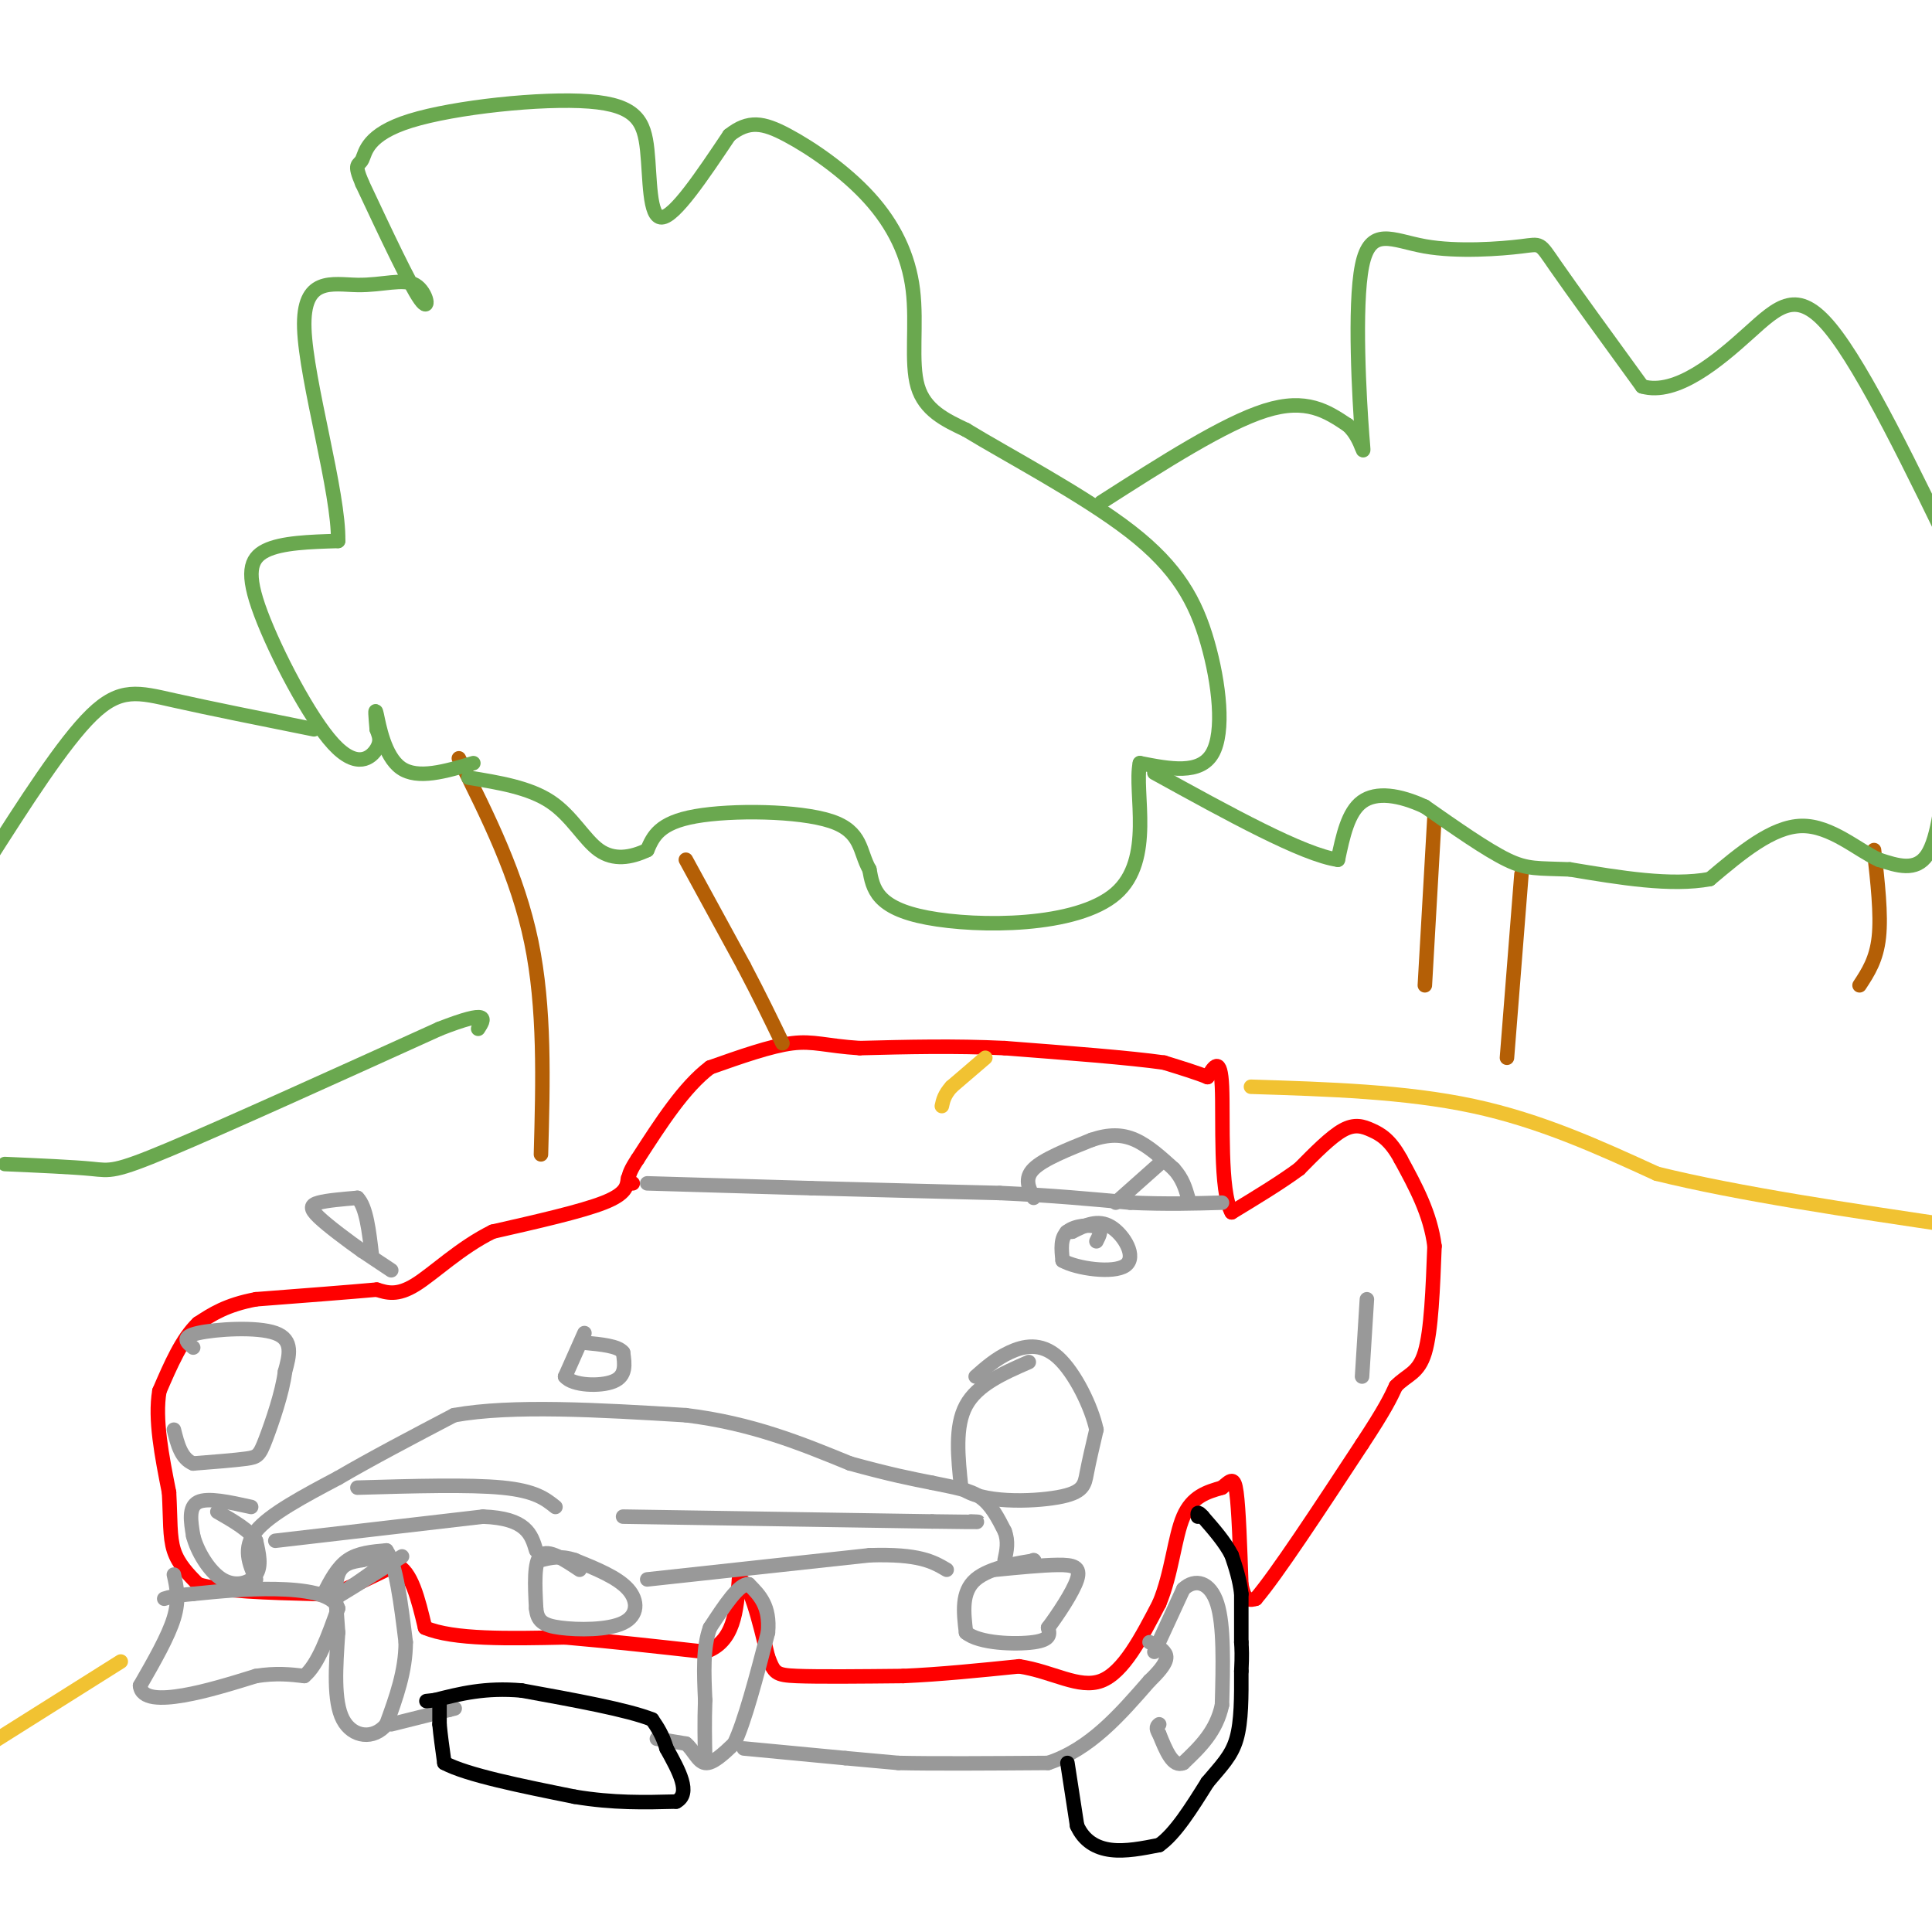 <svg viewBox='0 0 400 400' version='1.1' xmlns='http://www.w3.org/2000/svg' xmlns:xlink='http://www.w3.org/1999/xlink'><g fill='none' stroke='#ff0000' stroke-width='3' stroke-linecap='round' stroke-linejoin='round'><path d='M130,244c-0.167,1.583 -0.333,3.167 -5,5c-4.667,1.833 -13.833,3.917 -23,6'/><path d='M102,255c-6.778,3.333 -12.222,8.667 -16,11c-3.778,2.333 -5.889,1.667 -8,1'/><path d='M78,267c-5.500,0.500 -15.250,1.250 -25,2'/><path d='M53,269c-6.167,1.167 -9.083,3.083 -12,5'/><path d='M41,274c-3.333,3.167 -5.667,8.583 -8,14'/><path d='M33,288c-1.000,5.833 0.500,13.417 2,21'/><path d='M35,309c0.311,5.622 0.089,9.178 1,12c0.911,2.822 2.956,4.911 5,7'/><path d='M41,328c4.833,1.500 14.417,1.750 24,2'/><path d='M65,330c4.667,0.333 4.333,0.167 4,0'/><path d='M69,330c2.833,-1.000 7.917,-3.500 13,-6'/><path d='M82,324c3.167,1.167 4.583,7.083 6,13'/><path d='M88,337c5.833,2.500 17.417,2.250 29,2'/><path d='M117,339c9.667,0.833 19.333,1.917 29,3'/><path d='M146,342c6.000,-2.000 6.500,-8.500 7,-15'/><path d='M153,327c2.167,0.167 4.083,8.083 6,16'/><path d='M159,343c1.289,3.378 1.511,3.822 6,4c4.489,0.178 13.244,0.089 22,0'/><path d='M187,347c7.667,-0.333 15.833,-1.167 24,-2'/><path d='M211,345c6.978,1.067 12.422,4.733 17,3c4.578,-1.733 8.289,-8.867 12,-16'/><path d='M240,332c2.622,-6.222 3.178,-13.778 5,-18c1.822,-4.222 4.911,-5.111 8,-6'/><path d='M253,308c1.867,-1.556 2.533,-2.444 3,1c0.467,3.444 0.733,11.222 1,19'/><path d='M257,328c0.667,3.667 1.833,3.333 3,3'/><path d='M260,331c4.167,-4.833 13.083,-18.417 22,-32'/><path d='M282,299c4.833,-7.333 5.917,-9.667 7,-12'/><path d='M289,287c2.333,-2.444 4.667,-2.556 6,-7c1.333,-4.444 1.667,-13.222 2,-22'/><path d='M297,258c-0.833,-6.667 -3.917,-12.333 -7,-18'/><path d='M290,240c-2.190,-4.048 -4.167,-5.167 -6,-6c-1.833,-0.833 -3.524,-1.381 -6,0c-2.476,1.381 -5.738,4.690 -9,8'/><path d='M269,242c-3.833,2.833 -8.917,5.917 -14,9'/><path d='M255,251c-2.489,-4.289 -1.711,-19.511 -2,-26c-0.289,-6.489 -1.644,-4.244 -3,-2'/><path d='M250,223c-2.000,-0.833 -5.500,-1.917 -9,-3'/><path d='M241,220c-7.000,-1.000 -20.000,-2.000 -33,-3'/><path d='M208,217c-10.500,-0.500 -20.250,-0.250 -30,0'/><path d='M178,217c-7.022,-0.444 -9.578,-1.556 -14,-1c-4.422,0.556 -10.711,2.778 -17,5'/><path d='M147,221c-5.333,4.000 -10.167,11.500 -15,19'/><path d='M132,240c-2.667,4.000 -1.833,4.500 -1,5'/></g>
<g fill='none' stroke='#999999' stroke-width='3' stroke-linecap='round' stroke-linejoin='round'><path d='M36,326c0.583,2.583 1.167,5.167 0,9c-1.167,3.833 -4.083,8.917 -7,14'/><path d='M29,349c0.244,2.800 4.356,2.800 9,2c4.644,-0.800 9.822,-2.400 15,-4'/><path d='M53,347c4.167,-0.667 7.083,-0.333 10,0'/><path d='M63,347c2.833,-2.333 4.917,-8.167 7,-14'/><path d='M70,333c-1.044,-3.111 -7.156,-3.889 -13,-4c-5.844,-0.111 -11.422,0.444 -17,1'/><path d='M40,330c-3.833,0.333 -4.917,0.667 -6,1'/><path d='M67,330c1.417,-2.750 2.833,-5.500 5,-7c2.167,-1.500 5.083,-1.750 8,-2'/><path d='M80,321c2.000,2.833 3.000,10.917 4,19'/><path d='M84,340c0.000,6.000 -2.000,11.500 -4,17'/><path d='M80,357c-2.578,3.222 -7.022,2.778 -9,-1c-1.978,-3.778 -1.489,-10.889 -1,-18'/><path d='M70,338c-0.378,-5.333 -0.822,-9.667 0,-12c0.822,-2.333 2.911,-2.667 5,-3'/><path d='M75,323c1.667,-0.500 3.333,-0.250 5,0'/><path d='M80,323c-1.000,1.333 -6.000,4.667 -11,8'/><path d='M69,331c0.333,0.000 6.667,-4.000 13,-8'/><path d='M82,323c2.167,-1.333 1.083,-0.667 0,0'/><path d='M81,357c0.000,0.000 12.000,-3.000 12,-3'/><path d='M93,354c2.000,-0.500 1.000,-0.250 0,0'/><path d='M136,360c0.000,0.000 6.000,1.000 6,1'/><path d='M142,361c1.556,1.222 2.444,3.778 4,4c1.556,0.222 3.778,-1.889 6,-4'/><path d='M152,361c2.167,-4.500 4.583,-13.750 7,-23'/><path d='M159,338c0.500,-5.500 -1.750,-7.750 -4,-10'/><path d='M155,328c-2.000,-0.167 -5.000,4.417 -8,9'/><path d='M147,337c-1.500,4.000 -1.250,9.500 -1,15'/><path d='M146,352c-0.167,4.500 -0.083,8.250 0,12'/><path d='M154,362c0.000,0.000 21.000,2.000 21,2'/><path d='M175,364c5.333,0.500 8.167,0.750 11,1'/><path d='M186,365c7.000,0.167 19.000,0.083 31,0'/><path d='M217,365c8.667,-2.833 14.833,-9.917 21,-17'/><path d='M238,348c4.067,-3.889 3.733,-5.111 3,-6c-0.733,-0.889 -1.867,-1.444 -3,-2'/><path d='M134,245c0.000,0.000 34.000,1.000 34,1'/><path d='M168,246c12.167,0.333 25.583,0.667 39,1'/><path d='M207,247c11.000,0.500 19.000,1.250 27,2'/><path d='M234,249c7.667,0.333 13.333,0.167 19,0'/><path d='M227,257c0.644,-1.244 1.289,-2.489 0,-3c-1.289,-0.511 -4.511,-0.289 -6,1c-1.489,1.289 -1.244,3.644 -1,6'/><path d='M220,261c2.869,1.643 10.542,2.750 13,1c2.458,-1.750 -0.298,-6.357 -3,-8c-2.702,-1.643 -5.351,-0.321 -8,1'/><path d='M222,255c-1.500,0.167 -1.250,0.083 -1,0'/><path d='M213,282c-5.333,2.333 -10.667,4.667 -13,9c-2.333,4.333 -1.667,10.667 -1,17'/><path d='M199,308c4.036,3.274 14.625,2.958 20,2c5.375,-0.958 5.536,-2.560 6,-5c0.464,-2.440 1.232,-5.720 2,-9'/><path d='M227,296c-0.988,-4.667 -4.458,-11.833 -8,-15c-3.542,-3.167 -7.155,-2.333 -10,-1c-2.845,1.333 -4.923,3.167 -7,5'/><path d='M214,323c0.000,0.000 0.100,0.100 0.1,0.1'/><path d='M214.1,323.1c-2.584,0.393 -9.096,1.327 -12.1,3.9c-3.004,2.573 -2.502,6.787 -2,11'/><path d='M200,338c2.667,2.289 10.333,2.511 14,2c3.667,-0.511 3.333,-1.756 3,-3'/><path d='M217,337c1.905,-2.536 5.167,-7.375 6,-10c0.833,-2.625 -0.762,-3.036 -4,-3c-3.238,0.036 -8.119,0.518 -13,1'/><path d='M40,279c-1.311,-1.089 -2.622,-2.178 1,-3c3.622,-0.822 12.178,-1.378 16,0c3.822,1.378 2.911,4.689 2,8'/><path d='M59,284c-0.488,4.179 -2.708,10.625 -4,14c-1.292,3.375 -1.655,3.679 -4,4c-2.345,0.321 -6.673,0.661 -11,1'/><path d='M40,303c-2.500,-1.000 -3.250,-4.000 -4,-7'/><path d='M52,312c-4.500,-1.000 -9.000,-2.000 -11,-1c-2.000,1.000 -1.500,4.000 -1,7'/><path d='M40,318c0.786,3.095 3.250,7.333 6,9c2.750,1.667 5.786,0.762 7,-1c1.214,-1.762 0.607,-4.381 0,-7'/><path d='M53,319c-1.333,-2.167 -4.667,-4.083 -8,-6'/><path d='M121,276c0.000,0.000 -4.000,9.000 -4,9'/><path d='M117,285c1.511,1.889 7.289,2.111 10,1c2.711,-1.111 2.356,-3.556 2,-6'/><path d='M129,280c-1.000,-1.333 -4.500,-1.667 -8,-2'/><path d='M53,327c-1.417,-3.250 -2.833,-6.500 0,-10c2.833,-3.500 9.917,-7.250 17,-11'/><path d='M70,306c6.833,-4.000 15.417,-8.500 24,-13'/><path d='M94,293c12.000,-2.167 30.000,-1.083 48,0'/><path d='M142,293c13.667,1.667 23.833,5.833 34,10'/><path d='M176,303c8.500,2.333 12.750,3.167 17,4'/><path d='M193,307c4.644,0.978 7.756,1.422 10,3c2.244,1.578 3.622,4.289 5,7'/><path d='M208,317c0.833,2.167 0.417,4.083 0,6'/><path d='M120,325c-3.250,-2.167 -6.500,-4.333 -8,-3c-1.500,1.333 -1.250,6.167 -1,11'/><path d='M111,333c0.241,2.576 1.343,3.515 5,4c3.657,0.485 9.869,0.515 13,-1c3.131,-1.515 3.180,-4.576 1,-7c-2.180,-2.424 -6.590,-4.212 -11,-6'/><path d='M119,323c-3.000,-1.000 -5.000,-0.500 -7,0'/><path d='M57,319c0.000,0.000 43.000,-5.000 43,-5'/><path d='M100,314c9.000,0.333 10.000,3.667 11,7'/><path d='M134,327c0.000,0.000 46.000,-5.000 46,-5'/><path d='M180,322c10.333,-0.333 13.167,1.333 16,3'/><path d='M129,314c0.000,0.000 64.000,1.000 64,1'/><path d='M193,315c12.000,0.167 10.000,0.083 8,0'/><path d='M74,308c11.583,-0.333 23.167,-0.667 30,0c6.833,0.667 8.917,2.333 11,4'/><path d='M214,248c-1.000,-2.000 -2.000,-4.000 0,-6c2.000,-2.000 7.000,-4.000 12,-6'/><path d='M226,236c3.511,-1.200 6.289,-1.200 9,0c2.711,1.200 5.356,3.600 8,6'/><path d='M243,242c1.833,2.000 2.417,4.000 3,6'/><path d='M240,241c0.000,0.000 -9.000,8.000 -9,8'/><path d='M81,263c0.000,0.000 -6.000,-4.000 -6,-4'/><path d='M75,259c-2.869,-2.036 -7.042,-5.125 -9,-7c-1.958,-1.875 -1.702,-2.536 0,-3c1.702,-0.464 4.851,-0.732 8,-1'/><path d='M74,248c1.833,1.833 2.417,6.917 3,12'/><path d='M283,269c0.000,0.000 -1.000,16.000 -1,16'/><path d='M239,342c0.000,0.000 6.000,-13.000 6,-13'/><path d='M245,329c2.444,-2.289 5.556,-1.511 7,3c1.444,4.511 1.222,12.756 1,21'/><path d='M253,353c-1.167,5.500 -4.583,8.750 -8,12'/><path d='M245,365c-2.167,1.000 -3.583,-2.500 -5,-6'/><path d='M240,359c-0.833,-1.333 -0.417,-1.667 0,-2'/></g>
<g fill='none' stroke='#000000' stroke-width='3' stroke-linecap='round' stroke-linejoin='round'><path d='M221,365c0.000,0.000 2.000,13.000 2,13'/><path d='M223,378c1.422,3.178 3.978,4.622 7,5c3.022,0.378 6.511,-0.311 10,-1'/><path d='M240,382c3.333,-2.333 6.667,-7.667 10,-13'/><path d='M250,369c2.844,-3.400 4.956,-5.400 6,-9c1.044,-3.600 1.022,-8.800 1,-14'/><path d='M257,346c0.167,-3.333 0.083,-4.667 0,-6'/><path d='M257,340c0.000,-2.667 0.000,-6.333 0,-10'/><path d='M257,330c-0.333,-3.000 -1.167,-5.500 -2,-8'/><path d='M255,322c-1.333,-2.667 -3.667,-5.333 -6,-8'/><path d='M249,314c-1.167,-1.333 -1.083,-0.667 -1,0'/><path d='M91,353c0.000,0.000 0.000,4.000 0,4'/><path d='M91,357c0.167,2.000 0.583,5.000 1,8'/><path d='M92,365c4.667,2.500 15.833,4.750 27,7'/><path d='M119,372c8.000,1.333 14.500,1.167 21,1'/><path d='M140,373c3.167,-1.667 0.583,-6.333 -2,-11'/><path d='M138,362c-0.833,-2.833 -1.917,-4.417 -3,-6'/><path d='M135,356c-5.000,-2.000 -16.000,-4.000 -27,-6'/><path d='M108,350c-7.500,-0.667 -12.750,0.667 -18,2'/><path d='M90,352c-3.000,0.333 -1.500,0.167 0,0'/></g>
<g fill='none' stroke='#b45f06' stroke-width='3' stroke-linecap='round' stroke-linejoin='round'><path d='M95,157c6.083,12.167 12.167,24.333 15,38c2.833,13.667 2.417,28.833 2,44'/><path d='M142,178c0.000,0.000 12.000,22.000 12,22'/><path d='M154,200c3.333,6.333 5.667,11.167 8,16'/><path d='M297,169c0.000,0.000 -2.000,35.000 -2,35'/><path d='M315,181c0.000,0.000 -3.000,38.000 -3,38'/><path d='M388,176c0.750,6.667 1.500,13.333 1,18c-0.500,4.667 -2.250,7.333 -4,10'/></g>
<g fill='none' stroke='#6aa84f' stroke-width='3' stroke-linecap='round' stroke-linejoin='round'><path d='M98,158c-5.778,1.711 -11.556,3.422 -15,1c-3.444,-2.422 -4.556,-8.978 -5,-11c-0.444,-2.022 -0.222,0.489 0,3'/><path d='M78,151c0.311,1.046 1.089,2.162 0,4c-1.089,1.838 -4.044,4.400 -9,-1c-4.956,-5.400 -11.911,-18.762 -15,-27c-3.089,-8.238 -2.311,-11.354 1,-13c3.311,-1.646 9.156,-1.823 15,-2'/><path d='M70,112c0.248,-9.762 -6.632,-33.168 -7,-44c-0.368,-10.832 5.778,-9.089 11,-9c5.222,0.089 9.521,-1.476 12,0c2.479,1.476 3.137,5.993 1,3c-2.137,-2.993 -7.068,-13.497 -12,-24'/><path d='M75,38c-1.914,-4.448 -0.698,-3.569 0,-5c0.698,-1.431 0.878,-5.171 10,-8c9.122,-2.829 27.187,-4.748 37,-4c9.813,0.748 11.373,4.163 12,10c0.627,5.837 0.322,14.096 3,14c2.678,-0.096 8.339,-8.548 14,-17'/><path d='M151,28c4.003,-3.188 7.009,-2.658 12,0c4.991,2.658 11.967,7.444 17,13c5.033,5.556 8.124,11.880 9,19c0.876,7.120 -0.464,15.034 1,20c1.464,4.966 5.732,6.983 10,9'/><path d='M200,89c8.341,5.115 24.195,13.402 34,21c9.805,7.598 13.563,14.507 16,23c2.437,8.493 3.553,18.569 1,23c-2.553,4.431 -8.777,3.215 -15,2'/><path d='M236,158c-1.274,6.000 3.042,20.000 -5,27c-8.042,7.000 -28.440,7.000 -39,5c-10.560,-2.000 -11.280,-6.000 -12,-10'/><path d='M180,180c-2.119,-3.667 -1.417,-7.833 -8,-10c-6.583,-2.167 -20.452,-2.333 -28,-1c-7.548,1.333 -8.774,4.167 -10,7'/><path d='M134,176c-3.417,1.619 -6.958,2.167 -10,0c-3.042,-2.167 -5.583,-7.048 -10,-10c-4.417,-2.952 -10.708,-3.976 -17,-5'/><path d='M228,104c12.750,-8.167 25.500,-16.333 34,-19c8.500,-2.667 12.750,0.167 17,3'/><path d='M279,88c3.438,2.975 3.532,8.913 3,2c-0.532,-6.913 -1.689,-26.675 0,-35c1.689,-8.325 6.226,-5.211 13,-4c6.774,1.211 15.785,0.518 20,0c4.215,-0.518 3.633,-0.862 7,4c3.367,4.862 10.684,14.931 18,25'/><path d='M340,80c7.071,2.036 15.750,-5.375 22,-11c6.250,-5.625 10.071,-9.464 17,-1c6.929,8.464 16.964,29.232 27,50'/><path d='M403,157c-0.833,8.250 -1.667,16.500 -4,20c-2.333,3.500 -6.167,2.250 -10,1'/><path d='M389,178c-4.267,-1.889 -9.933,-7.111 -16,-7c-6.067,0.111 -12.533,5.556 -19,11'/><path d='M354,182c-8.000,1.500 -18.500,-0.250 -29,-2'/><path d='M325,180c-6.644,-0.267 -8.756,0.067 -13,-2c-4.244,-2.067 -10.622,-6.533 -17,-11'/><path d='M295,167c-5.311,-2.467 -10.089,-3.133 -13,-1c-2.911,2.133 -3.956,7.067 -5,12'/><path d='M277,178c-7.167,-1.000 -22.583,-9.500 -38,-18'/><path d='M65,151c-10.844,-2.178 -21.689,-4.356 -29,-6c-7.311,-1.644 -11.089,-2.756 -17,3c-5.911,5.756 -13.956,18.378 -22,31'/><path d='M1,241c7.067,0.311 14.133,0.622 18,1c3.867,0.378 4.533,0.822 16,-4c11.467,-4.822 33.733,-14.911 56,-25'/><path d='M91,213c10.667,-4.167 9.333,-2.083 8,0'/></g>
<g fill='none' stroke='#f1c232' stroke-width='3' stroke-linecap='round' stroke-linejoin='round'><path d='M259,225c16.000,0.500 32.000,1.000 46,4c14.000,3.000 26.000,8.500 38,14'/><path d='M343,243c16.833,4.167 39.917,7.583 63,11'/><path d='M25,344c0.000,0.000 -27.000,17.000 -27,17'/><path d='M204,219c0.000,0.000 -7.000,6.000 -7,6'/><path d='M197,225c-1.500,1.667 -1.750,2.833 -2,4'/></g>
</svg>